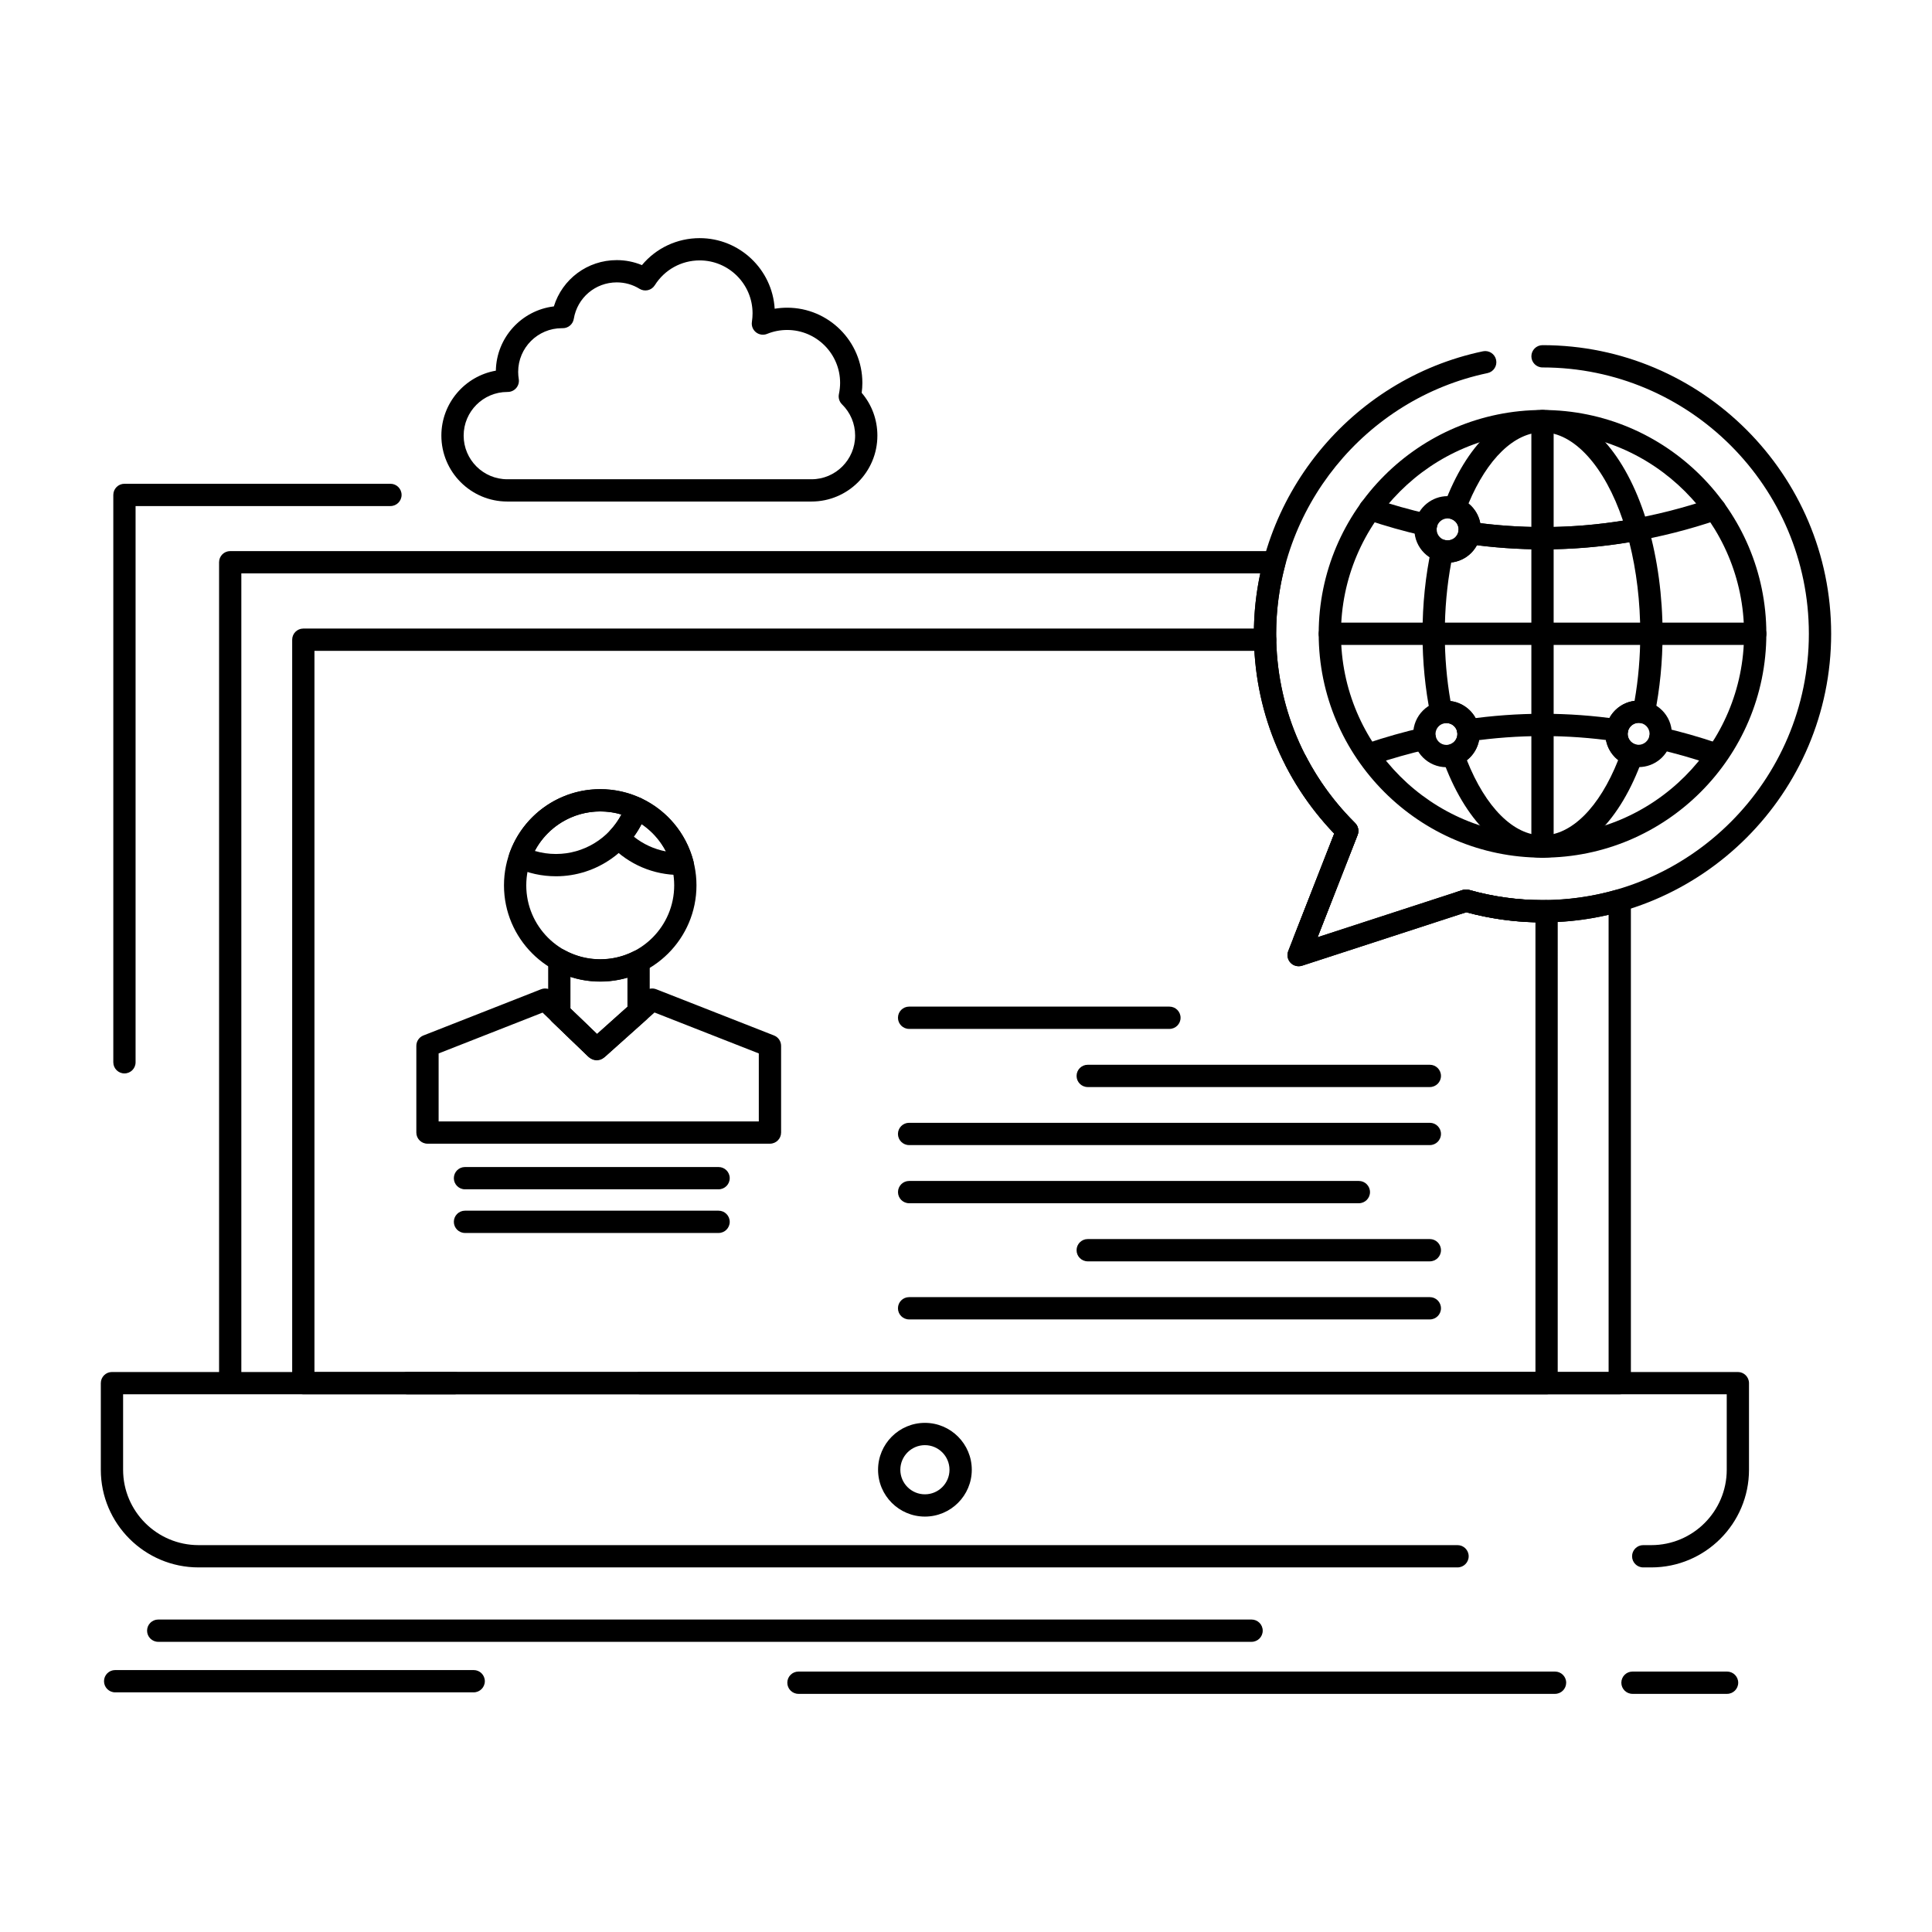 <?xml version="1.0" encoding="UTF-8"?>
<!-- Uploaded to: ICON Repo, www.iconrepo.com, Generator: ICON Repo Mixer Tools -->
<svg fill="#000000" width="800px" height="800px" version="1.1" viewBox="144 144 512 512" xmlns="http://www.w3.org/2000/svg">
 <g>
  <path d="m581.62 559.38h-2.152c-1.629 0-2.953-1.32-2.953-2.953 0-1.629 1.324-2.953 2.953-2.953h2.152c11.02 0 19.984-8.961 19.984-19.977v-20h-424.98v20c0 11.016 8.969 19.977 19.988 19.977h333.65c1.629 0 2.953 1.324 2.953 2.953 0 1.629-1.32 2.953-2.953 2.953h-333.65c-14.277 0-25.895-11.609-25.895-25.879v-22.953c0-1.629 1.32-2.953 2.953-2.953h430.88c1.629 0 2.953 1.324 2.953 2.953v22.953c0 14.27-11.613 25.879-25.891 25.879z"/>
  <path d="m573.25 513.5h-321.31c-1.629 0-2.953-1.32-2.953-2.953 0-1.629 1.32-2.953 2.953-2.953h318.36l-0.004-121.16c-12.418 2.887-25.457 2.644-37.707-0.676l-0.59 0.191c-1.547 0.504-3.215-0.344-3.719-1.895-0.504-1.551 0.344-3.215 1.895-3.719l1.434-0.469c0.559-0.184 1.156-0.191 1.723-0.031 12.691 3.606 26.332 3.598 39.105-0.051 0.891-0.254 1.852-0.074 2.59 0.48 0.738 0.559 1.176 1.43 1.176 2.356v127.93c-0.004 1.629-1.324 2.949-2.953 2.949zm-368.24-2.269c-1.629 0-2.953-1.32-2.953-2.953v-215.28c0-1.629 1.32-2.953 2.953-2.953h276.72c0.918 0 1.785 0.426 2.34 1.152 0.559 0.727 0.75 1.672 0.512 2.559-1.578 5.918-2.383 12.039-2.383 18.195 0 18.953 7.426 36.766 20.906 50.156 0.836 0.828 1.098 2.074 0.668 3.168l-11.395 29.129c-0.594 1.52-2.309 2.269-3.824 1.672-1.52-0.594-2.269-2.305-1.672-3.824l10.699-27.348c-13.742-14.34-21.285-33.066-21.285-52.957 0-5.391 0.566-10.758 1.691-16.004l-270.03 0.004v212.33c0 1.633-1.32 2.953-2.953 2.953z"/>
  <path d="m553.87 513.5h-240.2c-1.629 0-2.953-1.32-2.953-2.953 0-1.629 1.32-2.953 2.953-2.953h237.24v-119.17c-6.199-0.148-12.352-1.047-18.328-2.668l-43.52 14.164c-1.086 0.352-2.277 0.051-3.059-0.781-0.785-0.832-1.016-2.039-0.602-3.102l12.176-31.121c-5.121-5.352-9.426-11.383-12.812-17.949-0.746-1.449-0.18-3.231 1.273-3.977 1.449-0.746 3.227-0.176 3.977 1.273 3.394 6.594 7.801 12.602 13.09 17.855 0.836 0.828 1.098 2.074 0.668 3.168l-10.598 27.086 38.426-12.508c0.559-0.184 1.156-0.191 1.723-0.031 6.324 1.797 12.871 2.707 19.453 2.707h1.086c1.629 0 2.953 1.32 2.953 2.953l-0.004 125.06c0 1.629-1.32 2.949-2.949 2.949zm-289.4 0h-40.086c-1.629 0-2.953-1.32-2.953-2.953v-197.02c0-1.629 1.32-2.953 2.953-2.953h254.89c1.629 0 2.953 1.32 2.953 2.953 0 1.629-1.32 2.953-2.953 2.953h-251.94v191.12h37.137c1.629 0 2.953 1.324 2.953 2.953-0.004 1.629-1.324 2.949-2.957 2.949z"/>
  <path d="m453.91 416.67h-68.988c-1.629 0-2.953-1.324-2.953-2.953s1.32-2.953 2.953-2.953h68.988c1.629 0 2.953 1.32 2.953 2.953s-1.32 2.953-2.953 2.953z"/>
  <path d="m522.92 432.08h-90.664c-1.629 0-2.953-1.32-2.953-2.953 0-1.629 1.32-2.953 2.953-2.953h90.664c1.629 0 2.953 1.324 2.953 2.953 0 1.633-1.324 2.953-2.953 2.953z"/>
  <path d="m522.92 447.46h-138c-1.629 0-2.953-1.324-2.953-2.953s1.32-2.953 2.953-2.953h138c1.629 0 2.953 1.32 2.953 2.953 0 1.633-1.324 2.953-2.953 2.953z"/>
  <path d="m504.11 462.87h-119.18c-1.629 0-2.953-1.32-2.953-2.953 0-1.629 1.32-2.953 2.953-2.953h119.18c1.629 0 2.953 1.324 2.953 2.953 0 1.633-1.324 2.953-2.953 2.953z"/>
  <path d="m522.92 478.27h-90.664c-1.629 0-2.953-1.32-2.953-2.953 0-1.629 1.32-2.953 2.953-2.953h90.664c1.629 0 2.953 1.324 2.953 2.953 0 1.633-1.324 2.953-2.953 2.953z"/>
  <path d="m522.92 493.66h-138c-1.629 0-2.953-1.32-2.953-2.953 0-1.629 1.32-2.953 2.953-2.953h138c1.629 0 2.953 1.324 2.953 2.953 0 1.633-1.324 2.953-2.953 2.953z"/>
  <path d="m389.11 545.91c-6.848 0-12.414-5.566-12.414-12.406 0-6.856 5.57-12.43 12.414-12.43 6.848 0 12.422 5.578 12.422 12.43 0 6.844-5.57 12.406-12.422 12.406zm0-18.93c-3.59 0-6.512 2.93-6.512 6.527 0 3.586 2.922 6.5 6.512 6.5 3.594 0 6.516-2.918 6.516-6.5 0-3.598-2.922-6.527-6.516-6.527z"/>
  <path d="m475.68 579.1h-289.75c-1.629 0-2.953-1.32-2.953-2.953 0-1.629 1.32-2.953 2.953-2.953h289.75c1.629 0 2.953 1.32 2.953 2.953 0 1.633-1.32 2.953-2.953 2.953z"/>
  <path d="m556.1 592.89h-200.5c-1.629 0-2.953-1.324-2.953-2.953s1.32-2.953 2.953-2.953h200.5c1.629 0 2.953 1.32 2.953 2.953-0.004 1.629-1.324 2.953-2.957 2.953z"/>
  <path d="m601.69 592.89h-25.066c-1.629 0-2.953-1.324-2.953-2.953s1.32-2.953 2.953-2.953h25.066c1.629 0 2.953 1.32 2.953 2.953 0 1.629-1.324 2.953-2.953 2.953z"/>
  <path d="m269.53 592.49h-95.012c-1.629 0-2.953-1.32-2.953-2.953 0-1.629 1.32-2.953 2.953-2.953h95.016c1.629 0 2.953 1.32 2.953 2.953-0.004 1.633-1.328 2.953-2.957 2.953z"/>
  <path d="m303.06 404.14c-14.059 0-25.5-11.445-25.5-25.512 0-14.055 11.438-25.488 25.5-25.488 14.066 0 25.512 11.434 25.512 25.488 0.004 14.066-11.441 25.512-25.512 25.512zm0-45.094c-10.805 0-19.594 8.785-19.594 19.582 0 10.812 8.793 19.609 19.594 19.609 10.812 0 19.609-8.797 19.609-19.609 0-10.797-8.793-19.582-19.609-19.582z"/>
  <path d="m324.16 375.88c-6.981 0-13.508-2.777-18.379-7.82-1.094-1.129-1.105-2.918-0.031-4.066 1.785-1.906 3.195-4.25 4.086-6.773 0.277-0.785 0.871-1.418 1.641-1.742 0.766-0.324 1.637-0.309 2.391 0.043 6.875 3.199 11.938 9.258 13.883 16.625 0.223 0.836 0.062 1.727-0.43 2.438-0.492 0.711-1.273 1.168-2.133 1.254-0.371 0.039-0.699 0.043-1.027 0.043zm-12.191-10.156c2.504 1.992 5.41 3.328 8.527 3.914-1.508-2.926-3.727-5.422-6.465-7.262-0.602 1.172-1.289 2.289-2.062 3.348z"/>
  <path d="m291.34 376.22c-3.781 0-7.418-0.805-10.809-2.394-1.375-0.641-2.035-2.223-1.535-3.652 3.578-10.191 13.25-17.039 24.066-17.039 3.777 0 7.414 0.805 10.809 2.391 1.375 0.641 2.035 2.223 1.535 3.652-3.578 10.195-13.25 17.043-24.066 17.043zm-5.625-6.719c1.809 0.543 3.691 0.812 5.625 0.812 7.344 0 14.004-4.106 17.352-10.465-1.809-0.543-3.691-0.812-5.625-0.812-7.348 0.004-14.004 4.109-17.352 10.465z"/>
  <path d="m348.04 447.09h-90.754c-1.629 0-2.953-1.324-2.953-2.953v-22.98c0-1.215 0.742-2.305 1.871-2.746l31.18-12.246c1.07-0.422 2.293-0.184 3.125 0.617l11.711 11.238 12.648-11.309c0.832-0.742 2.008-0.953 3.047-0.547l31.207 12.246c1.129 0.445 1.875 1.535 1.875 2.75v22.98c-0.004 1.629-1.324 2.949-2.957 2.949zm-87.801-5.902h84.852v-18.016l-27.641-10.848-13.332 11.922c-1.148 1.027-2.898 1-4.012-0.07l-12.32-11.824-27.547 10.82z"/>
  <path d="m302.5 424.69h-0.695c-0.762 0-1.496-0.297-2.047-0.824l-9.582-9.219c-0.578-0.555-0.906-1.324-0.906-2.129v-14.125c0-1.047 0.555-2.012 1.453-2.543 0.898-0.531 2.016-0.547 2.93-0.039 2.84 1.57 6.094 2.398 9.406 2.398 3.121 0 6.098-0.703 8.844-2.086 0.914-0.461 2.004-0.414 2.879 0.121 0.871 0.539 1.402 1.488 1.402 2.516v13.367c0 0.84-0.355 1.641-0.984 2.199l-10.734 9.609c-0.535 0.484-1.238 0.754-1.965 0.754zm-7.324-13.426 7.035 6.769 8.07-7.227v-7.727c-4.902 1.43-10.285 1.355-15.105-0.207z"/>
  <path d="m301.96 424.85c-0.746 0-1.484-0.281-2.047-0.824l-9.52-9.164c-1.176-1.129-1.211-3-0.078-4.176 1.129-1.176 3-1.211 4.176-0.078l0.004 0.004 8.918 8.586c0.582 0.344 1.039 0.879 1.277 1.535 0.156 0.359 0.242 0.754 0.242 1.168 0 1.629-1.32 2.953-2.953 2.953-0.004-0.004-0.012-0.004-0.02-0.004z"/>
  <path d="m176.98 428.47c-1.629 0-2.953-1.324-2.953-2.953v-150.36c0-1.629 1.32-2.953 2.953-2.953h70.492c1.629 0 2.953 1.32 2.953 2.953 0 1.629-1.32 2.953-2.953 2.953h-67.543v147.41c0.004 1.633-1.316 2.949-2.949 2.949z"/>
  <path d="m552.78 371.29c-32.707 0-59.312-26.617-59.312-59.332 0-32.699 26.609-59.305 59.312-59.305 32.707 0 59.32 26.602 59.32 59.305-0.004 32.715-26.613 59.332-59.32 59.332zm0-112.73c-29.453 0-53.41 23.953-53.41 53.398 0 29.461 23.961 53.426 53.41 53.426 29.453 0 53.414-23.965 53.414-53.426 0-29.445-23.961-53.398-53.414-53.398z"/>
  <path d="m552.78 371.29c-10.742 0-20.645-9.793-26.488-26.195-0.27-0.758-0.219-1.59 0.141-2.309s0.992-1.262 1.762-1.5c1.035-0.324 1.816-1.227 1.988-2.297 0.027-0.172 0.043-0.332 0.043-0.496 0-1.582-1.301-2.871-2.894-2.871-0.238 0-0.457 0.023-0.688 0.078-0.777 0.184-1.594 0.039-2.266-0.391-0.672-0.43-1.141-1.117-1.301-1.898-1.391-6.863-2.094-14.078-2.094-21.449 0-7.832 0.789-15.441 2.34-22.613 0.168-0.766 0.633-1.438 1.293-1.859 0.66-0.426 1.461-0.566 2.231-0.398 0.363 0.082 0.602 0.113 0.797 0.113 1.43 0 2.637-1.02 2.871-2.43 0.004-0.008 0.004-0.012 0.004-0.02 0.023-0.145 0.035-0.297 0.035-0.449 0-1.262-0.797-2.371-1.977-2.754-0.766-0.246-1.398-0.801-1.75-1.523-0.352-0.727-0.391-1.562-0.105-2.316 5.957-15.922 15.461-25.055 26.07-25.055 11.086 0 21.16 10.281 26.941 27.496 0.418 1.27 0.746 2.324 1.035 3.328 0.008 0.02 0.012 0.043 0.02 0.062 2.492 8.648 3.812 18.473 3.812 28.414 0 7.367-0.703 14.566-2.094 21.398-0.16 0.785-0.629 1.469-1.305 1.898-0.672 0.43-1.492 0.57-2.273 0.383-0.211-0.051-0.438-0.074-0.676-0.074-1.598 0-2.894 1.312-2.894 2.922 0 1.27 0.82 2.387 2.043 2.777 0.762 0.242 1.391 0.785 1.746 1.5 0.355 0.715 0.406 1.547 0.137 2.301-5.848 16.422-15.754 26.227-26.504 26.227zm-20.047-25.836c4.984 12.531 12.379 19.934 20.047 19.934 7.676 0 15.066-7.406 20.051-19.949-2.102-1.637-3.387-4.168-3.387-6.945 0-4.504 3.383-8.23 7.731-8.762 1.004-5.711 1.512-11.676 1.512-17.77 0-8.434-1-16.762-2.898-24.254-13.387 2.211-26.914 2.473-40.391 0.785-1.355 2.519-3.875 4.258-6.805 4.57-1.133 6.035-1.707 12.379-1.707 18.902 0 6.102 0.508 12.086 1.512 17.82 4.348 0.527 7.731 4.234 7.731 8.711 0 0.484-0.039 0.973-0.117 1.449-0.359 2.188-1.562 4.156-3.277 5.508zm3.559-62.805c12.629 1.566 25.277 1.348 37.82-0.656-4.859-14.449-13.035-23.434-21.332-23.434-7.414 0-14.641 7.004-19.613 18.875 1.617 1.293 2.734 3.137 3.125 5.215z"/>
  <path d="m609.15 314.91h-112.73c-1.629 0-2.953-1.32-2.953-2.953 0-1.629 1.32-2.953 2.953-2.953h112.73c1.629 0 2.953 1.32 2.953 2.953-0.004 1.633-1.324 2.953-2.953 2.953z"/>
  <path d="m552.78 371.29c-1.629 0-2.953-1.32-2.953-2.953v-112.73c0-1.629 1.324-2.953 2.953-2.953s2.953 1.32 2.953 2.953v112.73c0 1.629-1.324 2.953-2.953 2.953z"/>
  <path d="m527.63 293.11c-4.852 0-8.801-3.949-8.801-8.801 0-0.621 0.059-1.207 0.18-1.789 0.84-4.082 4.469-7.039 8.625-7.039 4.859 0 8.816 3.961 8.816 8.828 0 0.48-0.039 0.961-0.113 1.422-0.719 4.277-4.375 7.379-8.707 7.379zm0-11.723c-1.367 0-2.562 0.977-2.84 2.316-0.039 0.188-0.059 0.379-0.059 0.605 0 1.598 1.301 2.898 2.894 2.898 1.43 0 2.641-1.027 2.875-2.441 0.023-0.145 0.035-0.297 0.035-0.457 0.004-1.613-1.301-2.922-2.906-2.922z"/>
  <path d="m552.89 289.59c-6.594 0-13.285-0.48-19.895-1.43-1.613-0.23-2.734-1.727-2.504-3.34 0.23-1.613 1.723-2.734 3.34-2.504 6.336 0.906 12.742 1.367 19.055 1.367 14.836 0 29.848-2.543 44.609-7.559 1.543-0.527 3.219 0.301 3.746 1.844 0.523 1.543-0.305 3.219-1.848 3.746-15.371 5.227-31.02 7.875-46.504 7.875z"/>
  <path d="m521.91 286.05c-0.219 0-0.438-0.023-0.656-0.074-5.094-1.156-10.172-2.594-15.098-4.262-1.543-0.523-2.371-2.199-1.848-3.742 0.523-1.543 2.199-2.371 3.742-1.848 4.734 1.605 9.613 2.984 14.512 4.094 1.59 0.359 2.586 1.945 2.227 3.531-0.316 1.371-1.531 2.301-2.879 2.301z"/>
  <path d="m598.46 346.77c-0.316 0-0.637-0.051-0.953-0.16-4.793-1.637-9.559-2.996-14.168-4.039-1.59-0.359-2.586-1.941-2.227-3.531 0.359-1.59 1.941-2.59 3.531-2.227 4.812 1.094 9.781 2.508 14.77 4.211 1.543 0.527 2.367 2.203 1.84 3.746-0.418 1.227-1.566 2-2.793 2z"/>
  <path d="m533.09 340.5c-1.441 0-2.703-1.059-2.918-2.527-0.234-1.613 0.883-3.113 2.496-3.344 6.738-0.977 13.551-1.473 20.254-1.473 6.641 0 13.359 0.488 19.977 1.449 1.613 0.234 2.731 1.73 2.496 3.344s-1.742 2.734-3.344 2.496c-12.73-1.848-25.676-1.84-38.531 0.027-0.145 0.02-0.289 0.027-0.43 0.027z"/>
  <path d="m507.1 346.77c-1.234 0-2.387-0.781-2.801-2.016-0.52-1.547 0.316-3.219 1.859-3.738 5.055-1.695 10.023-3.102 14.777-4.18 1.594-0.359 3.172 0.637 3.531 2.227s-0.637 3.172-2.227 3.531c-4.559 1.035-9.34 2.387-14.207 4.019-0.305 0.105-0.621 0.156-0.934 0.156z"/>
  <path d="m578.24 347.29c-4.852 0-8.801-3.949-8.801-8.801 0-4.867 3.949-8.828 8.801-8.828 4.863 0 8.82 3.949 8.82 8.805 0 0.48-0.039 0.969-0.117 1.445-0.715 4.277-4.375 7.379-8.703 7.379zm0-11.723c-1.598 0-2.894 1.312-2.894 2.922 0 1.598 1.297 2.894 2.894 2.894 1.41 0 2.644-1.051 2.875-2.441 0.027-0.16 0.039-0.32 0.039-0.477 0-1.598-1.309-2.898-2.914-2.898z"/>
  <path d="m527.32 347.32c-4.856 0-8.805-3.949-8.805-8.801s3.949-8.801 8.805-8.801c4.852 0 8.801 3.938 8.801 8.773 0 0.477-0.039 0.961-0.117 1.441-0.68 4.273-4.332 7.387-8.684 7.387zm0-11.699c-1.598 0-2.898 1.301-2.898 2.898s1.301 2.898 2.898 2.898c1.43 0 2.633-1.016 2.856-2.418 0.027-0.176 0.043-0.344 0.043-0.504-0.004-1.586-1.301-2.875-2.898-2.875z"/>
  <path d="m488.15 400.06c-0.801 0-1.578-0.324-2.148-0.926-0.785-0.832-1.016-2.039-0.602-3.102l12.188-31.117c-13.75-14.309-21.297-33.035-21.297-52.961 0-35.988 25.527-67.469 60.699-74.855 1.594-0.332 3.16 0.688 3.496 2.281 0.336 1.598-0.688 3.16-2.281 3.496-32.453 6.816-56.008 35.867-56.008 69.074 0 18.988 7.43 36.797 20.918 50.156 0.84 0.828 1.102 2.078 0.672 3.176l-10.605 27.086 38.426-12.504c0.559-0.184 1.156-0.191 1.723-0.031 6.324 1.797 12.871 2.707 19.453 2.707 38.922 0 70.582-31.664 70.582-70.582 0-38.918-31.664-70.582-70.582-70.582-1.629 0-2.953-1.32-2.953-2.953 0-1.629 1.324-2.953 2.953-2.953 42.176 0 76.488 34.312 76.488 76.488 0 42.176-34.312 76.488-76.488 76.488-6.828 0-13.617-0.906-20.195-2.688l-43.52 14.164c-0.305 0.09-0.613 0.137-0.918 0.137z"/>
  <path d="m334.43 459.18h-67.203c-1.629 0-2.953-1.324-2.953-2.953 0-1.629 1.32-2.953 2.953-2.953h67.203c1.629 0 2.953 1.32 2.953 2.953 0 1.633-1.32 2.953-2.953 2.953z"/>
  <path d="m334.43 470.75h-67.203c-1.629 0-2.953-1.324-2.953-2.953 0-1.629 1.32-2.953 2.953-2.953h67.203c1.629 0 2.953 1.32 2.953 2.953 0 1.629-1.32 2.953-2.953 2.953z"/>
  <path d="m359.06 276.91h-80.625c-9.633 0-17.469-7.836-17.469-17.473 0-8.602 6.246-15.77 14.441-17.207 0.156-8.781 6.824-16.004 15.371-17.031 2.234-7.234 8.906-12.266 16.668-12.266 2.309 0 4.57 0.453 6.672 1.324 3.766-4.516 9.316-7.148 15.305-7.148 10.57 0 19.246 8.285 19.875 18.707 1.086-0.18 2.191-0.273 3.312-0.273 10.988 0 19.926 8.938 19.926 19.926 0 0.855-0.059 1.734-0.18 2.633 2.695 3.16 4.16 7.129 4.16 11.336 0.004 9.637-7.828 17.473-17.457 17.473zm-80.621-29.035c-6.379 0-11.566 5.188-11.566 11.566 0 6.379 5.188 11.566 11.566 11.566h80.625c6.371 0 11.555-5.188 11.555-11.566 0-3.144-1.234-6.086-3.477-8.285-0.715-0.703-1.023-1.719-0.824-2.699 0.211-1.039 0.32-2.043 0.32-2.988 0-7.731-6.289-14.023-14.023-14.023-1.848 0-3.637 0.348-5.32 1.035-0.98 0.402-2.102 0.242-2.938-0.41-0.836-0.656-1.254-1.703-1.098-2.754 0.117-0.793 0.176-1.562 0.176-2.285 0-7.731-6.285-14.023-14.008-14.023-4.859 0-9.309 2.461-11.902 6.582-0.863 1.375-2.672 1.793-4.051 0.941-1.797-1.113-3.879-1.699-6.019-1.699-5.676 0-10.469 4.066-11.398 9.672-0.234 1.426-1.469 2.469-2.91 2.469h-0.258c-6.379 0-11.57 5.188-11.57 11.566 0 0.645 0.055 1.293 0.152 1.875 0.148 0.859-0.09 1.738-0.652 2.402-0.562 0.668-1.387 1.051-2.258 1.051h-0.117z"/>
 </g>
</svg>